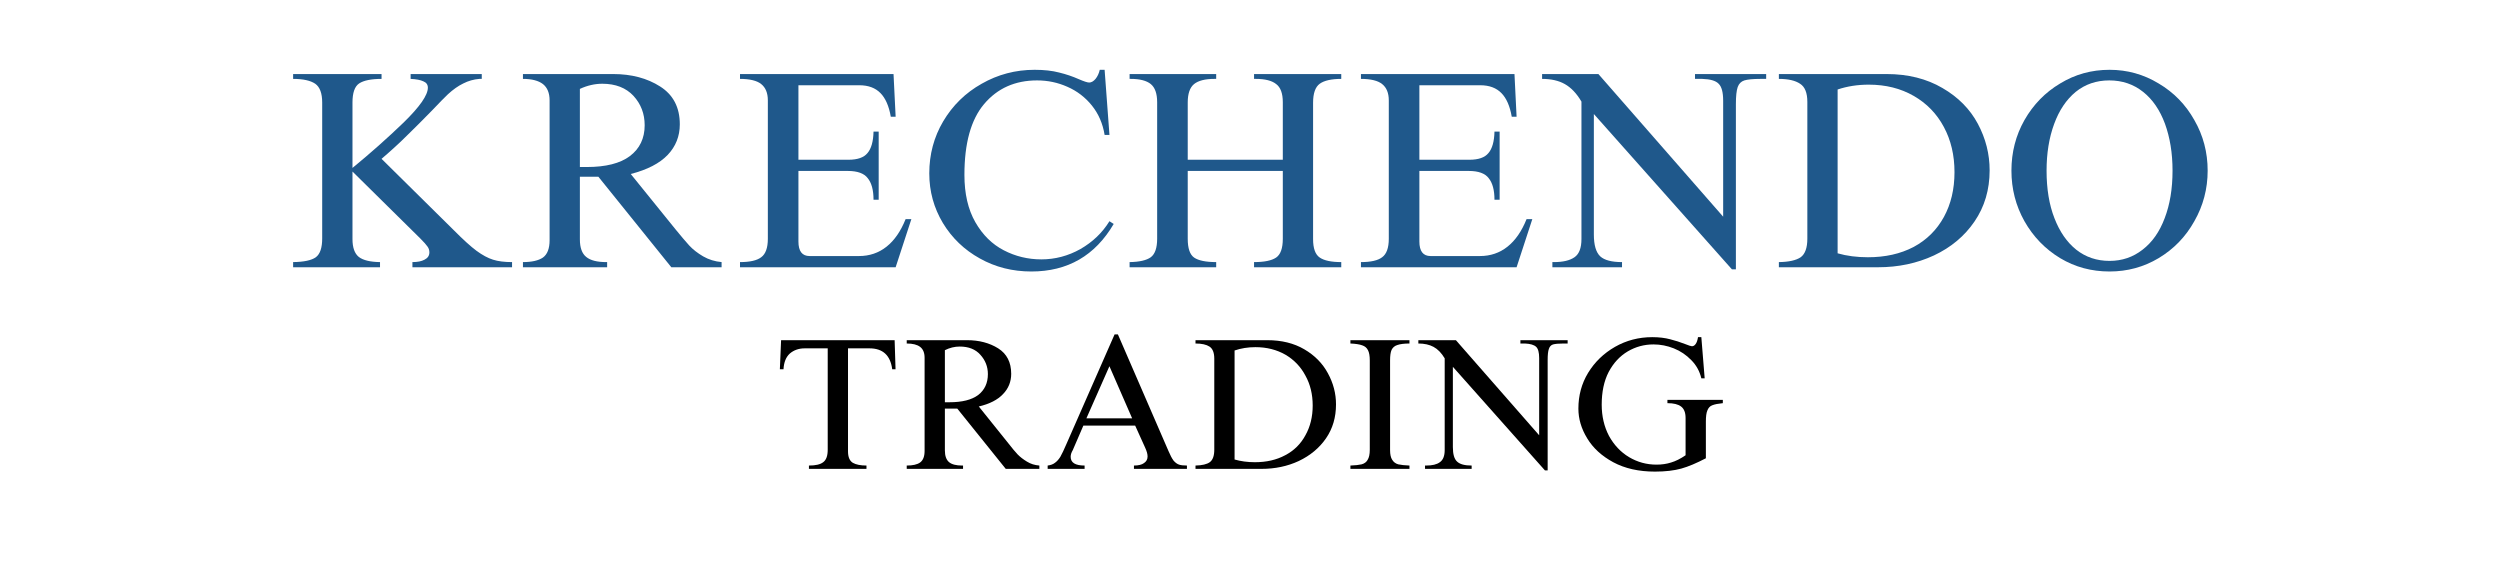 <svg xmlns="http://www.w3.org/2000/svg" xmlns:xlink="http://www.w3.org/1999/xlink" width="172" viewBox="0 0 129 30" height="40" preserveAspectRatio="xMidYMid meet"><defs><g></g></defs><g fill="#1f588b" fill-opacity="1"><g transform="translate(14.547, 13.79)"><g><path d="M 5.141 -9.719 C 4.609 -9.719 4.223 -9.641 3.984 -9.484 C 3.754 -9.328 3.641 -9 3.641 -8.5 L 3.641 -5.125 C 4.566 -5.883 5.445 -6.664 6.281 -7.469 C 7.113 -8.281 7.531 -8.879 7.531 -9.266 C 7.531 -9.422 7.453 -9.531 7.297 -9.594 C 7.148 -9.664 6.93 -9.707 6.641 -9.719 L 6.641 -9.969 L 10.312 -9.969 L 10.312 -9.719 L 10.188 -9.719 C 9.895 -9.695 9.617 -9.617 9.359 -9.484 C 9.098 -9.359 8.832 -9.172 8.562 -8.922 C 8.406 -8.773 8.133 -8.5 7.75 -8.094 C 7.27 -7.602 6.844 -7.176 6.469 -6.812 C 6.102 -6.445 5.66 -6.039 5.141 -5.594 L 8.875 -1.906 C 9.352 -1.426 9.742 -1.07 10.047 -0.844 C 10.348 -0.625 10.629 -0.473 10.891 -0.391 C 11.16 -0.305 11.488 -0.266 11.875 -0.266 L 11.875 0 L 6.734 0 L 6.734 -0.266 C 6.992 -0.266 7.203 -0.305 7.359 -0.391 C 7.523 -0.473 7.609 -0.598 7.609 -0.766 C 7.609 -0.879 7.578 -0.977 7.516 -1.062 C 7.453 -1.156 7.328 -1.297 7.141 -1.484 L 3.641 -4.938 L 3.641 -1.453 C 3.641 -1.016 3.75 -0.707 3.969 -0.531 C 4.188 -0.363 4.551 -0.273 5.062 -0.266 L 5.062 0 L 0.578 0 L 0.578 -0.266 C 1.141 -0.273 1.531 -0.359 1.75 -0.516 C 1.969 -0.68 2.078 -1.004 2.078 -1.484 L 2.078 -8.5 C 2.078 -8.977 1.957 -9.301 1.719 -9.469 C 1.477 -9.633 1.098 -9.719 0.578 -9.719 L 0.578 -9.969 L 5.141 -9.969 Z M 5.141 -9.719 "></path></g></g></g><g fill="#1f588b" fill-opacity="1"><g transform="translate(26.484, 13.79)"><g><path d="M 8.594 -7.375 C 8.594 -6.758 8.383 -6.234 7.969 -5.797 C 7.551 -5.359 6.914 -5.031 6.062 -4.812 L 8.375 -1.953 C 8.656 -1.609 8.891 -1.332 9.078 -1.125 C 9.273 -0.914 9.516 -0.727 9.797 -0.562 C 10.086 -0.395 10.406 -0.297 10.75 -0.266 L 10.75 0 L 8.156 0 L 4.391 -4.672 L 3.438 -4.672 L 3.438 -1.438 C 3.438 -1.008 3.547 -0.707 3.766 -0.531 C 3.984 -0.352 4.328 -0.266 4.797 -0.266 L 4.844 -0.266 L 4.844 0 L 0.5 0 L 0.5 -0.266 C 0.957 -0.266 1.301 -0.344 1.531 -0.5 C 1.758 -0.664 1.875 -0.961 1.875 -1.391 L 1.875 -8.609 C 1.875 -8.992 1.758 -9.273 1.531 -9.453 C 1.301 -9.629 0.957 -9.719 0.5 -9.719 L 0.5 -9.969 L 5.156 -9.969 C 6.102 -9.969 6.91 -9.754 7.578 -9.328 C 8.254 -8.898 8.594 -8.25 8.594 -7.375 Z M 3.438 -9.203 L 3.438 -5.172 L 3.797 -5.172 C 4.773 -5.172 5.516 -5.359 6.016 -5.734 C 6.523 -6.117 6.781 -6.648 6.781 -7.328 C 6.781 -7.922 6.586 -8.426 6.203 -8.844 C 5.816 -9.258 5.281 -9.469 4.594 -9.469 C 4.207 -9.469 3.82 -9.379 3.438 -9.203 Z M 3.438 -9.203 "></path></g></g></g><g fill="#1f588b" fill-opacity="1"><g transform="translate(37.668, 13.79)"><g><path d="M 8.547 -7.766 L 8.297 -7.766 C 8.203 -8.316 8.023 -8.723 7.766 -8.984 C 7.504 -9.254 7.141 -9.391 6.672 -9.391 L 3.531 -9.391 L 3.531 -5.547 L 6.109 -5.547 C 6.578 -5.547 6.906 -5.66 7.094 -5.891 C 7.289 -6.117 7.395 -6.488 7.406 -7 L 7.672 -7 L 7.672 -3.484 L 7.406 -3.484 C 7.406 -3.984 7.305 -4.352 7.109 -4.594 C 6.922 -4.844 6.578 -4.969 6.078 -4.969 L 3.531 -4.969 L 3.531 -1.328 C 3.531 -0.828 3.723 -0.578 4.109 -0.578 L 6.656 -0.578 C 7.195 -0.578 7.672 -0.738 8.078 -1.062 C 8.484 -1.383 8.812 -1.859 9.062 -2.484 L 9.359 -2.484 L 8.547 0 L 0.516 0 L 0.516 -0.266 C 1.023 -0.266 1.391 -0.348 1.609 -0.516 C 1.836 -0.68 1.953 -1 1.953 -1.469 L 1.953 -8.609 C 1.953 -8.992 1.836 -9.273 1.609 -9.453 C 1.391 -9.629 1.023 -9.719 0.516 -9.719 L 0.516 -9.969 L 8.438 -9.969 Z M 8.547 -7.766 "></path></g></g></g><g fill="#1f588b" fill-opacity="1"><g transform="translate(47.342, 13.79)"><g><path d="M 6.047 -10.188 C 6.535 -10.188 6.957 -10.141 7.312 -10.047 C 7.664 -9.961 8.004 -9.848 8.328 -9.703 C 8.598 -9.586 8.773 -9.531 8.859 -9.531 C 8.973 -9.531 9.082 -9.594 9.188 -9.719 C 9.289 -9.844 9.363 -10 9.406 -10.188 L 9.656 -10.188 L 9.906 -6.828 L 9.656 -6.828 C 9.562 -7.41 9.344 -7.914 9 -8.344 C 8.656 -8.77 8.234 -9.094 7.734 -9.312 C 7.242 -9.531 6.723 -9.641 6.172 -9.641 C 5.035 -9.641 4.125 -9.234 3.438 -8.422 C 2.758 -7.617 2.422 -6.398 2.422 -4.766 C 2.422 -3.797 2.609 -2.984 2.984 -2.328 C 3.359 -1.672 3.848 -1.188 4.453 -0.875 C 5.055 -0.562 5.703 -0.406 6.391 -0.406 C 7.098 -0.406 7.77 -0.582 8.406 -0.938 C 9.039 -1.301 9.539 -1.781 9.906 -2.375 L 10.125 -2.234 C 9.164 -0.598 7.75 0.219 5.875 0.219 C 4.906 0.219 4.02 -0.004 3.219 -0.453 C 2.414 -0.898 1.781 -1.508 1.312 -2.281 C 0.844 -3.062 0.609 -3.914 0.609 -4.844 C 0.609 -5.82 0.848 -6.719 1.328 -7.531 C 1.816 -8.352 2.477 -9 3.312 -9.469 C 4.145 -9.945 5.055 -10.188 6.047 -10.188 Z M 6.047 -10.188 "></path></g></g></g><g fill="#1f588b" fill-opacity="1"><g transform="translate(57.771, 13.79)"><g><path d="M 4.984 -9.719 L 4.891 -9.719 C 4.41 -9.719 4.062 -9.629 3.844 -9.453 C 3.625 -9.273 3.516 -8.957 3.516 -8.5 L 3.516 -5.547 L 8.422 -5.547 L 8.422 -8.516 C 8.422 -8.973 8.305 -9.285 8.078 -9.453 C 7.859 -9.629 7.508 -9.719 7.031 -9.719 L 6.938 -9.719 L 6.938 -9.969 L 11.438 -9.969 L 11.438 -9.719 C 10.926 -9.719 10.555 -9.633 10.328 -9.469 C 10.098 -9.301 9.984 -8.973 9.984 -8.484 L 9.984 -1.453 C 9.984 -0.973 10.098 -0.656 10.328 -0.5 C 10.555 -0.344 10.926 -0.266 11.438 -0.266 L 11.438 0 L 6.938 0 L 6.938 -0.266 C 7.469 -0.266 7.848 -0.344 8.078 -0.5 C 8.305 -0.656 8.422 -0.977 8.422 -1.469 L 8.422 -4.969 L 3.516 -4.969 L 3.516 -1.469 C 3.516 -0.977 3.625 -0.656 3.844 -0.5 C 4.07 -0.344 4.453 -0.266 4.984 -0.266 L 4.984 0 L 0.516 0 L 0.516 -0.266 C 1.023 -0.273 1.391 -0.359 1.609 -0.516 C 1.828 -0.68 1.938 -1 1.938 -1.469 L 1.938 -8.516 C 1.938 -8.961 1.828 -9.273 1.609 -9.453 C 1.391 -9.629 1.047 -9.719 0.578 -9.719 L 0.516 -9.719 L 0.516 -9.969 L 4.984 -9.969 Z M 4.984 -9.719 "></path></g></g></g><g fill="#1f588b" fill-opacity="1"><g transform="translate(69.709, 13.79)"><g><path d="M 8.547 -7.766 L 8.297 -7.766 C 8.203 -8.316 8.023 -8.723 7.766 -8.984 C 7.504 -9.254 7.141 -9.391 6.672 -9.391 L 3.531 -9.391 L 3.531 -5.547 L 6.109 -5.547 C 6.578 -5.547 6.906 -5.66 7.094 -5.891 C 7.289 -6.117 7.395 -6.488 7.406 -7 L 7.672 -7 L 7.672 -3.484 L 7.406 -3.484 C 7.406 -3.984 7.305 -4.352 7.109 -4.594 C 6.922 -4.844 6.578 -4.969 6.078 -4.969 L 3.531 -4.969 L 3.531 -1.328 C 3.531 -0.828 3.723 -0.578 4.109 -0.578 L 6.656 -0.578 C 7.195 -0.578 7.672 -0.738 8.078 -1.062 C 8.484 -1.383 8.812 -1.859 9.062 -2.484 L 9.359 -2.484 L 8.547 0 L 0.516 0 L 0.516 -0.266 C 1.023 -0.266 1.391 -0.348 1.609 -0.516 C 1.836 -0.68 1.953 -1 1.953 -1.469 L 1.953 -8.609 C 1.953 -8.992 1.836 -9.273 1.609 -9.453 C 1.391 -9.629 1.023 -9.719 0.516 -9.719 L 0.516 -9.969 L 8.438 -9.969 Z M 8.547 -7.766 "></path></g></g></g><g fill="#1f588b" fill-opacity="1"><g transform="translate(79.384, 13.79)"><g><path d="M 9.531 -2.609 L 9.531 -8.594 C 9.531 -9.031 9.453 -9.32 9.297 -9.469 C 9.148 -9.625 8.867 -9.707 8.453 -9.719 L 8.078 -9.719 L 8.078 -9.969 L 11.75 -9.969 L 11.75 -9.719 L 11.453 -9.719 C 11.066 -9.719 10.789 -9.691 10.625 -9.641 C 10.457 -9.586 10.344 -9.473 10.281 -9.297 C 10.219 -9.117 10.188 -8.828 10.188 -8.422 L 10.188 0.109 L 9.984 0.109 L 2.859 -7.906 L 2.859 -1.688 C 2.859 -1.145 2.969 -0.77 3.188 -0.562 C 3.406 -0.363 3.781 -0.266 4.312 -0.266 L 4.312 0 L 0.719 0 L 0.719 -0.266 L 0.797 -0.266 C 1.266 -0.266 1.617 -0.348 1.859 -0.516 C 2.098 -0.68 2.219 -0.992 2.219 -1.453 L 2.219 -8.547 C 1.969 -8.973 1.68 -9.273 1.359 -9.453 C 1.047 -9.629 0.656 -9.719 0.188 -9.719 L 0.188 -9.969 L 3.094 -9.969 Z M 9.531 -2.609 "></path></g></g></g><g fill="#1f588b" fill-opacity="1"><g transform="translate(91.321, 13.79)"><g><path d="M 11.344 -5 C 11.344 -4 11.082 -3.117 10.562 -2.359 C 10.051 -1.609 9.352 -1.023 8.469 -0.609 C 7.594 -0.203 6.633 0 5.594 0 L 0.469 0 L 0.469 -0.266 C 0.988 -0.273 1.363 -0.359 1.594 -0.516 C 1.82 -0.68 1.938 -1 1.938 -1.469 L 1.938 -8.531 C 1.938 -9 1.812 -9.312 1.562 -9.469 C 1.32 -9.633 0.957 -9.719 0.469 -9.719 L 0.469 -9.969 L 6.031 -9.969 C 7.133 -9.969 8.094 -9.727 8.906 -9.25 C 9.719 -8.781 10.328 -8.164 10.734 -7.406 C 11.141 -6.645 11.344 -5.844 11.344 -5 Z M 3.5 -9.172 L 3.5 -0.719 C 3.977 -0.582 4.5 -0.516 5.062 -0.516 C 5.957 -0.516 6.742 -0.691 7.422 -1.047 C 8.098 -1.41 8.617 -1.926 8.984 -2.594 C 9.348 -3.258 9.531 -4.031 9.531 -4.906 C 9.531 -5.781 9.348 -6.555 8.984 -7.234 C 8.617 -7.922 8.098 -8.457 7.422 -8.844 C 6.754 -9.227 5.984 -9.422 5.109 -9.422 C 4.523 -9.422 3.988 -9.336 3.5 -9.172 Z M 3.5 -9.172 "></path></g></g></g><g fill="#1f588b" fill-opacity="1"><g transform="translate(103.259, 13.79)"><g><path d="M 5.594 -10.188 C 6.508 -10.188 7.352 -9.953 8.125 -9.484 C 8.906 -9.023 9.52 -8.395 9.969 -7.594 C 10.426 -6.801 10.656 -5.93 10.656 -4.984 C 10.656 -4.047 10.426 -3.176 9.969 -2.375 C 9.52 -1.57 8.906 -0.938 8.125 -0.469 C 7.352 -0.008 6.508 0.219 5.594 0.219 C 4.664 0.219 3.816 -0.008 3.047 -0.469 C 2.273 -0.938 1.66 -1.57 1.203 -2.375 C 0.754 -3.176 0.531 -4.047 0.531 -4.984 C 0.531 -5.93 0.754 -6.801 1.203 -7.594 C 1.66 -8.395 2.273 -9.023 3.047 -9.484 C 3.816 -9.953 4.664 -10.188 5.594 -10.188 Z M 2.344 -4.984 C 2.344 -4.047 2.477 -3.227 2.75 -2.531 C 3.02 -1.832 3.395 -1.289 3.875 -0.906 C 4.363 -0.52 4.938 -0.328 5.594 -0.328 C 6.238 -0.328 6.805 -0.52 7.297 -0.906 C 7.797 -1.289 8.176 -1.832 8.438 -2.531 C 8.707 -3.227 8.844 -4.047 8.844 -4.984 C 8.844 -5.891 8.711 -6.695 8.453 -7.406 C 8.191 -8.113 7.816 -8.66 7.328 -9.047 C 6.836 -9.441 6.254 -9.641 5.578 -9.641 C 4.91 -9.641 4.332 -9.441 3.844 -9.047 C 3.363 -8.648 2.992 -8.098 2.734 -7.391 C 2.473 -6.68 2.344 -5.879 2.344 -4.984 Z M 2.344 -4.984 "></path></g></g></g><g fill="#000000" fill-opacity="1"><g transform="translate(40.007, 24.194)"><g><path d="M 6.203 -5.141 L 6.031 -5.141 C 5.938 -5.859 5.547 -6.219 4.859 -6.219 L 3.75 -6.219 L 3.75 -0.906 C 3.75 -0.613 3.832 -0.414 4 -0.312 C 4.164 -0.219 4.398 -0.172 4.703 -0.172 L 4.703 0 L 1.734 0 L 1.734 -0.172 C 2.078 -0.172 2.32 -0.227 2.469 -0.344 C 2.625 -0.457 2.703 -0.672 2.703 -0.984 L 2.703 -6.219 L 1.516 -6.219 C 1.211 -6.219 0.957 -6.129 0.75 -5.953 C 0.551 -5.773 0.441 -5.504 0.422 -5.141 L 0.234 -5.141 L 0.297 -6.641 L 6.156 -6.641 Z M 6.203 -5.141 "></path></g></g></g><g fill="#000000" fill-opacity="1"><g transform="translate(46.459, 24.194)"><g><path d="M 5.719 -4.906 C 5.719 -4.5 5.578 -4.148 5.297 -3.859 C 5.023 -3.566 4.609 -3.352 4.047 -3.219 L 5.578 -1.312 C 5.766 -1.07 5.922 -0.883 6.047 -0.75 C 6.18 -0.613 6.344 -0.488 6.531 -0.375 C 6.719 -0.258 6.93 -0.191 7.172 -0.172 L 7.172 0 L 5.438 0 L 2.938 -3.109 L 2.297 -3.109 L 2.297 -0.953 C 2.297 -0.672 2.367 -0.469 2.516 -0.344 C 2.66 -0.227 2.883 -0.172 3.188 -0.172 L 3.234 -0.172 L 3.234 0 L 0.328 0 L 0.328 -0.172 C 0.641 -0.172 0.867 -0.223 1.016 -0.328 C 1.172 -0.441 1.25 -0.641 1.25 -0.922 L 1.25 -5.734 C 1.25 -5.992 1.172 -6.18 1.016 -6.297 C 0.867 -6.41 0.641 -6.469 0.328 -6.469 L 0.328 -6.641 L 3.438 -6.641 C 4.062 -6.641 4.598 -6.5 5.047 -6.219 C 5.492 -5.938 5.719 -5.5 5.719 -4.906 Z M 2.297 -6.125 L 2.297 -3.438 L 2.531 -3.438 C 3.188 -3.438 3.68 -3.562 4.016 -3.812 C 4.348 -4.07 4.516 -4.43 4.516 -4.891 C 4.516 -5.273 4.383 -5.609 4.125 -5.891 C 3.875 -6.172 3.52 -6.312 3.062 -6.312 C 2.801 -6.312 2.547 -6.25 2.297 -6.125 Z M 2.297 -6.125 "></path></g></g></g><g fill="#000000" fill-opacity="1"><g transform="translate(53.918, 24.194)"><g><path d="M 1.109 -1.281 L 3.594 -6.938 L 3.766 -6.938 L 6.375 -0.922 C 6.469 -0.703 6.555 -0.535 6.641 -0.422 C 6.734 -0.316 6.828 -0.25 6.922 -0.219 C 7.016 -0.188 7.148 -0.172 7.328 -0.172 L 7.328 0 L 4.594 0 L 4.594 -0.172 C 4.82 -0.172 4.992 -0.211 5.109 -0.297 C 5.234 -0.379 5.297 -0.492 5.297 -0.641 C 5.297 -0.766 5.254 -0.914 5.172 -1.094 L 4.656 -2.234 L 1.984 -2.234 L 1.438 -0.969 C 1.363 -0.844 1.328 -0.727 1.328 -0.625 C 1.328 -0.32 1.566 -0.172 2.047 -0.172 L 2.047 0 L 0.141 0 L 0.141 -0.172 C 0.297 -0.191 0.422 -0.238 0.516 -0.312 C 0.617 -0.383 0.711 -0.488 0.797 -0.625 C 0.879 -0.77 0.984 -0.988 1.109 -1.281 Z M 4.5 -2.609 L 3.328 -5.297 L 2.141 -2.609 Z M 4.5 -2.609 "></path></g></g></g><g fill="#000000" fill-opacity="1"><g transform="translate(61.376, 24.194)"><g><path d="M 7.562 -3.328 C 7.562 -2.66 7.391 -2.078 7.047 -1.578 C 6.703 -1.078 6.234 -0.688 5.641 -0.406 C 5.055 -0.133 4.414 0 3.719 0 L 0.312 0 L 0.312 -0.172 C 0.656 -0.18 0.898 -0.238 1.047 -0.344 C 1.203 -0.457 1.281 -0.672 1.281 -0.984 L 1.281 -5.688 C 1.281 -6 1.195 -6.207 1.031 -6.312 C 0.875 -6.414 0.633 -6.469 0.312 -6.469 L 0.312 -6.641 L 4.016 -6.641 C 4.754 -6.641 5.391 -6.484 5.922 -6.172 C 6.461 -5.859 6.867 -5.445 7.141 -4.938 C 7.422 -4.426 7.562 -3.891 7.562 -3.328 Z M 2.328 -6.109 L 2.328 -0.484 C 2.648 -0.391 3 -0.344 3.375 -0.344 C 3.969 -0.344 4.488 -0.461 4.938 -0.703 C 5.395 -0.941 5.742 -1.285 5.984 -1.734 C 6.234 -2.18 6.359 -2.691 6.359 -3.266 C 6.359 -3.848 6.234 -4.363 5.984 -4.812 C 5.742 -5.27 5.398 -5.629 4.953 -5.891 C 4.504 -6.148 3.988 -6.281 3.406 -6.281 C 3.02 -6.281 2.66 -6.223 2.328 -6.109 Z M 2.328 -6.109 "></path></g></g></g><g fill="#000000" fill-opacity="1"><g transform="translate(69.337, 24.194)"><g><path d="M 3.391 -6.469 C 3.117 -6.469 2.91 -6.441 2.766 -6.391 C 2.629 -6.348 2.531 -6.266 2.469 -6.141 C 2.414 -6.016 2.391 -5.832 2.391 -5.594 L 2.391 -0.969 C 2.391 -0.75 2.426 -0.582 2.5 -0.469 C 2.57 -0.352 2.676 -0.273 2.812 -0.234 C 2.957 -0.203 3.148 -0.18 3.391 -0.172 L 3.391 0 L 0.344 0 L 0.344 -0.172 C 0.594 -0.18 0.785 -0.203 0.922 -0.234 C 1.066 -0.273 1.172 -0.352 1.234 -0.469 C 1.305 -0.582 1.344 -0.754 1.344 -0.984 L 1.344 -5.594 C 1.344 -5.832 1.312 -6.008 1.25 -6.125 C 1.188 -6.25 1.086 -6.332 0.953 -6.375 C 0.816 -6.426 0.613 -6.457 0.344 -6.469 L 0.344 -6.641 L 3.391 -6.641 Z M 3.391 -6.469 "></path></g></g></g><g fill="#000000" fill-opacity="1"><g transform="translate(73.062, 24.194)"><g><path d="M 6.359 -1.734 L 6.359 -5.719 C 6.359 -6.008 6.305 -6.203 6.203 -6.297 C 6.098 -6.398 5.906 -6.457 5.625 -6.469 L 5.391 -6.469 L 5.391 -6.641 L 7.828 -6.641 L 7.828 -6.469 L 7.625 -6.469 C 7.375 -6.469 7.191 -6.453 7.078 -6.422 C 6.973 -6.391 6.898 -6.312 6.859 -6.188 C 6.816 -6.07 6.797 -5.879 6.797 -5.609 L 6.797 0.078 L 6.656 0.078 L 1.906 -5.266 L 1.906 -1.125 C 1.906 -0.758 1.977 -0.508 2.125 -0.375 C 2.27 -0.238 2.52 -0.172 2.875 -0.172 L 2.875 0 L 0.469 0 L 0.469 -0.172 L 0.531 -0.172 C 0.844 -0.172 1.078 -0.227 1.234 -0.344 C 1.398 -0.457 1.484 -0.664 1.484 -0.969 L 1.484 -5.703 C 1.316 -5.984 1.125 -6.18 0.906 -6.297 C 0.695 -6.41 0.438 -6.469 0.125 -6.469 L 0.125 -6.641 L 2.062 -6.641 Z M 6.359 -1.734 "></path></g></g></g><g fill="#000000" fill-opacity="1"><g transform="translate(81.023, 24.194)"><g><path d="M 4.234 -6.797 C 4.586 -6.797 4.895 -6.758 5.156 -6.688 C 5.414 -6.625 5.676 -6.539 5.938 -6.438 C 6.125 -6.363 6.238 -6.328 6.281 -6.328 C 6.352 -6.328 6.414 -6.363 6.469 -6.438 C 6.531 -6.52 6.57 -6.641 6.594 -6.797 L 6.766 -6.797 L 6.938 -4.672 L 6.766 -4.672 C 6.68 -5.035 6.508 -5.348 6.25 -5.609 C 5.988 -5.879 5.688 -6.082 5.344 -6.219 C 5.008 -6.352 4.66 -6.422 4.297 -6.422 C 3.816 -6.422 3.375 -6.301 2.969 -6.062 C 2.562 -5.82 2.234 -5.469 1.984 -5 C 1.742 -4.531 1.625 -3.969 1.625 -3.312 C 1.625 -2.719 1.75 -2.18 2 -1.703 C 2.258 -1.234 2.602 -0.867 3.031 -0.609 C 3.469 -0.348 3.941 -0.219 4.453 -0.219 C 4.723 -0.219 4.973 -0.254 5.203 -0.328 C 5.441 -0.398 5.691 -0.523 5.953 -0.703 L 5.953 -2.625 C 5.953 -2.906 5.875 -3.102 5.719 -3.219 C 5.57 -3.332 5.336 -3.391 5.016 -3.391 L 5.016 -3.562 L 7.875 -3.562 L 7.875 -3.391 C 7.633 -3.367 7.453 -3.332 7.328 -3.281 C 7.211 -3.238 7.129 -3.148 7.078 -3.016 C 7.023 -2.891 7 -2.695 7 -2.438 L 7 -0.547 C 6.52 -0.297 6.098 -0.117 5.734 -0.016 C 5.367 0.086 4.914 0.141 4.375 0.141 C 3.539 0.141 2.82 -0.02 2.219 -0.344 C 1.625 -0.664 1.176 -1.078 0.875 -1.578 C 0.57 -2.078 0.422 -2.586 0.422 -3.109 C 0.422 -3.785 0.586 -4.398 0.922 -4.953 C 1.266 -5.516 1.727 -5.961 2.312 -6.297 C 2.895 -6.629 3.535 -6.797 4.234 -6.797 Z M 4.234 -6.797 "></path></g></g></g></svg>